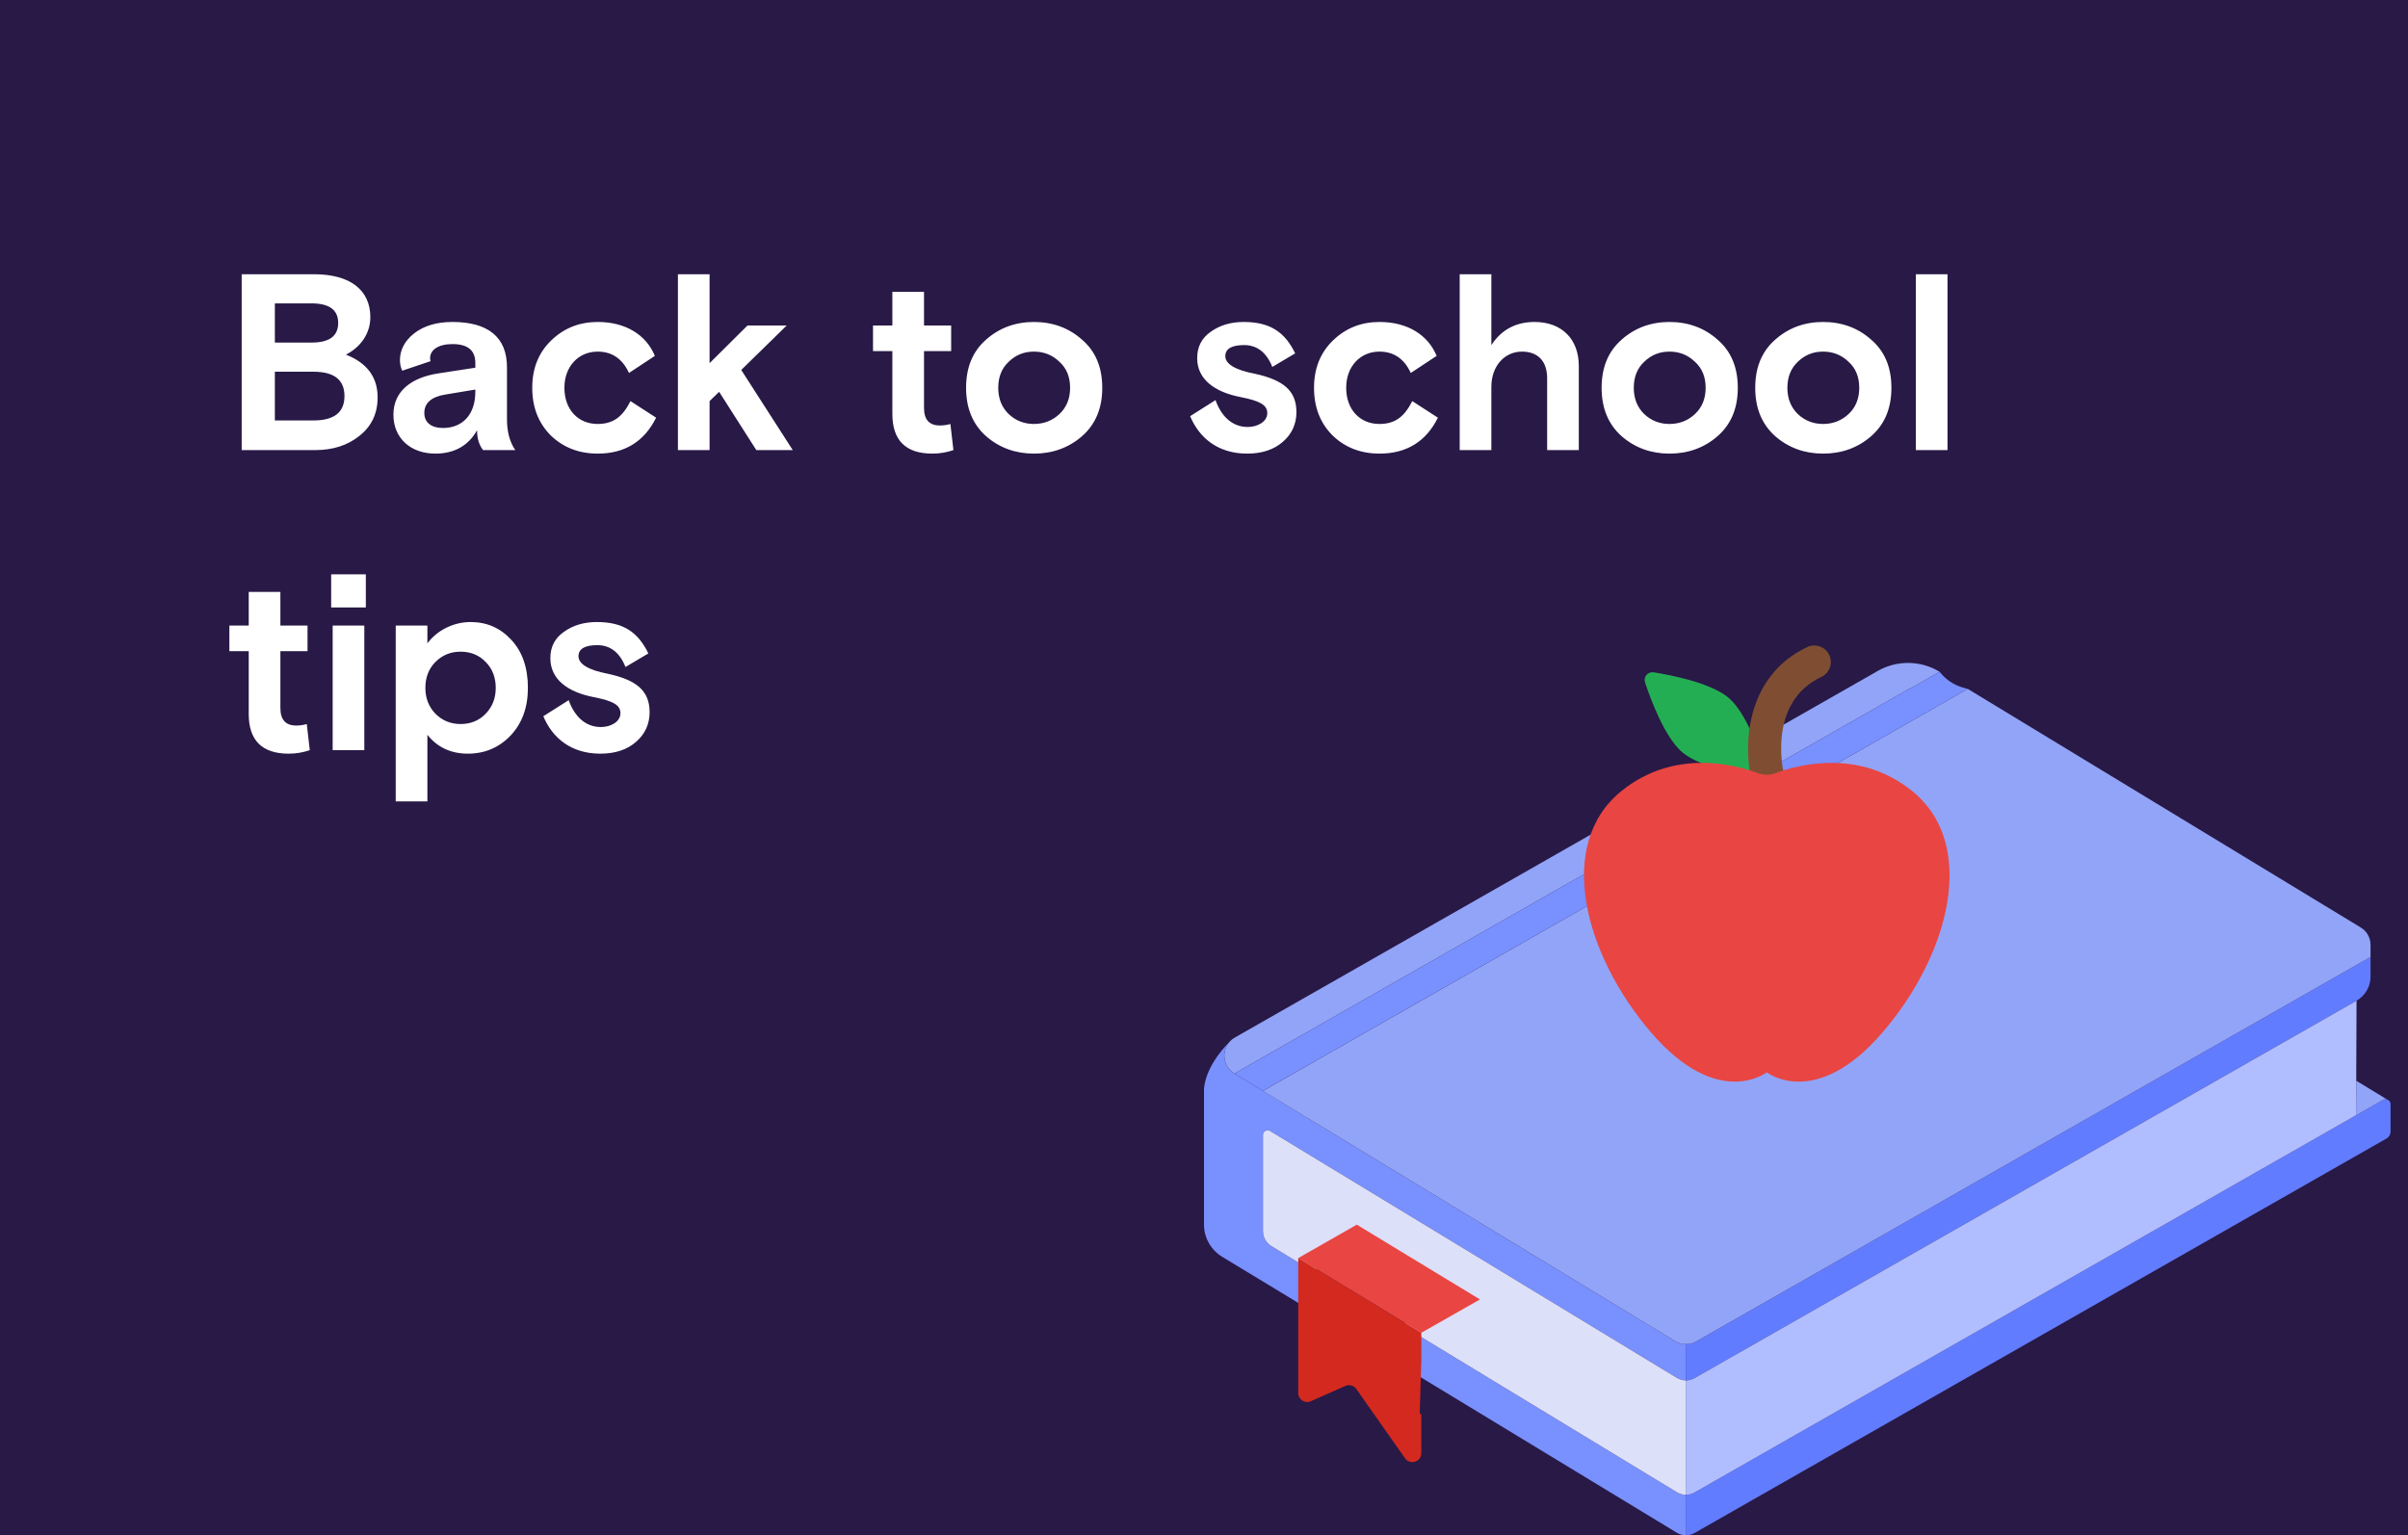 <svg width="690" height="440" viewBox="0 0 690 440" fill="none" xmlns="http://www.w3.org/2000/svg">
<rect x="0" y="0" width="690" height="440" fill="#333333" stroke="none"/>
<g clip-path="url(#clip0_1_259)">
<rect width="690" height="440" fill="#281946"/>
<path d="M90.352 129H69.256V78.6H89.992C100.36 78.6 106.12 83.136 106.12 90.912C106.12 95.808 103.096 99.624 99.136 101.64C105.184 104.016 108.208 108.12 108.208 113.88C108.208 118.488 106.48 122.16 103.024 124.896C99.64 127.632 95.392 129 90.352 129ZM89.776 106.536H78.76V120.504H89.776C95.752 120.504 98.704 118.2 98.704 113.52C98.704 108.84 95.752 106.536 89.776 106.536ZM89.272 86.952H78.76V98.184H89.272C94.384 98.184 96.904 96.312 96.904 92.568C96.904 88.824 94.384 86.952 89.272 86.952ZM147.649 129H138.433C137.281 127.56 136.705 125.688 136.705 123.312C134.185 127.776 130.153 130.008 124.753 130.008C117.625 130.008 112.729 125.544 112.729 118.848C112.729 112.008 118.057 108.192 125.473 107.04L136.201 105.384V104.016C136.201 100.416 134.041 98.616 129.649 98.616C125.617 98.616 123.241 100.272 123.241 102.648C123.241 103.008 123.313 103.296 123.385 103.512L115.249 106.248C114.817 105.312 114.601 104.304 114.601 103.224C114.601 100.272 115.969 97.68 118.705 95.52C121.513 93.36 125.113 92.28 129.649 92.28C139.801 92.28 145.273 96.6 145.273 105.24V120.144C145.273 123.744 146.065 126.696 147.649 129ZM126.913 122.664C132.457 122.664 136.201 118.92 136.201 112.296V111.648L127.561 113.088C123.601 113.736 121.585 115.536 121.585 118.344C121.585 121.152 123.673 122.664 126.913 122.664ZM180.664 114.96L188.008 119.712C184.624 126.552 179.008 130.008 171.304 130.008C165.904 130.008 161.44 128.28 157.84 124.824C154.312 121.296 152.512 116.76 152.512 111.144C152.512 105.6 154.312 101.064 157.984 97.536C161.656 94.008 166.048 92.28 171.304 92.28C179.152 92.28 185.128 95.88 187.648 102L180.232 106.896C178.36 102.792 175.336 100.776 171.232 100.776C165.76 100.776 161.728 105.024 161.728 111.144C161.728 117.408 165.688 121.512 171.232 121.512C175.84 121.512 178.432 119.352 180.664 114.96ZM194.255 78.6H203.327V104.088L214.199 93.288H225.431L212.399 106.032L227.159 129H216.719L206.063 112.296L203.327 114.96V129H194.255V78.6ZM255.702 100.632H250.158V93.288H255.702V83.64H264.774V93.288H272.55V100.632H264.774V116.904C264.774 120.288 266.286 121.944 269.31 121.944C270.39 121.944 271.398 121.8 272.334 121.512L273.198 129C271.326 129.648 269.31 130.008 267.15 130.008C259.518 130.008 255.702 126.192 255.702 118.632V100.632ZM310.017 97.32C313.905 100.632 315.849 105.24 315.849 111.144C315.849 117.048 313.905 121.656 310.017 125.04C306.201 128.352 301.593 130.008 296.265 130.008C291.009 130.008 286.401 128.352 282.585 125.04C278.769 121.656 276.825 117.048 276.825 111.144C276.825 105.24 278.769 100.632 282.585 97.32C286.401 93.936 291.009 92.28 296.265 92.28C301.593 92.28 306.201 93.936 310.017 97.32ZM289.065 118.704C291.081 120.576 293.457 121.512 296.265 121.512C299.073 121.512 301.521 120.576 303.537 118.704C305.625 116.76 306.633 114.24 306.633 111.144C306.633 108.048 305.625 105.528 303.537 103.656C301.521 101.712 299.073 100.776 296.265 100.776C293.457 100.776 291.081 101.712 289.065 103.656C287.049 105.528 286.041 108.048 286.041 111.144C286.041 114.24 287.049 116.76 289.065 118.704ZM351.108 102.072C351.108 104.304 353.916 106.032 359.532 107.112C367.884 108.912 371.484 112.08 371.484 118.128C371.484 121.512 370.188 124.392 367.596 126.624C365.076 128.856 361.62 130.008 357.372 130.008C349.092 130.008 343.692 125.616 341.028 119.28L348.3 114.672C349.956 119.352 353.124 122.376 357.516 122.376C360.468 122.376 363.132 120.792 363.132 118.416C363.132 116.04 360.972 114.888 355.5 113.808C348.012 112.368 343.044 108.696 343.044 102.648C343.044 99.408 344.34 96.888 346.932 95.088C349.524 93.216 352.692 92.28 356.364 92.28C363.924 92.28 368.172 95.16 371.124 101.28L364.572 105.168C362.916 100.992 360.18 98.904 356.508 98.904C352.908 98.904 351.108 99.984 351.108 102.072ZM404.68 114.96L412.024 119.712C408.64 126.552 403.024 130.008 395.32 130.008C389.92 130.008 385.456 128.28 381.856 124.824C378.328 121.296 376.528 116.76 376.528 111.144C376.528 105.6 378.328 101.064 382 97.536C385.672 94.008 390.064 92.28 395.32 92.28C403.168 92.28 409.144 95.88 411.664 102L404.248 106.896C402.376 102.792 399.352 100.776 395.248 100.776C389.776 100.776 385.744 105.024 385.744 111.144C385.744 117.408 389.704 121.512 395.248 121.512C399.856 121.512 402.448 119.352 404.68 114.96ZM452.398 104.88V129H443.326V108.408C443.326 103.584 440.734 100.776 436.126 100.776C431.014 100.776 427.342 105.024 427.342 110.856V129H418.27V78.6H427.342V98.904C430.222 94.512 434.326 92.28 439.726 92.28C447.502 92.28 452.398 97.176 452.398 104.88ZM492.126 97.32C496.014 100.632 497.958 105.24 497.958 111.144C497.958 117.048 496.014 121.656 492.126 125.04C488.31 128.352 483.702 130.008 478.374 130.008C473.118 130.008 468.51 128.352 464.694 125.04C460.878 121.656 458.934 117.048 458.934 111.144C458.934 105.24 460.878 100.632 464.694 97.32C468.51 93.936 473.118 92.28 478.374 92.28C483.702 92.28 488.31 93.936 492.126 97.32ZM471.174 118.704C473.19 120.576 475.566 121.512 478.374 121.512C481.182 121.512 483.63 120.576 485.646 118.704C487.734 116.76 488.742 114.24 488.742 111.144C488.742 108.048 487.734 105.528 485.646 103.656C483.63 101.712 481.182 100.776 478.374 100.776C475.566 100.776 473.19 101.712 471.174 103.656C469.158 105.528 468.15 108.048 468.15 111.144C468.15 114.24 469.158 116.76 471.174 118.704ZM536.142 97.32C540.03 100.632 541.974 105.24 541.974 111.144C541.974 117.048 540.03 121.656 536.142 125.04C532.326 128.352 527.718 130.008 522.39 130.008C517.134 130.008 512.526 128.352 508.71 125.04C504.894 121.656 502.95 117.048 502.95 111.144C502.95 105.24 504.894 100.632 508.71 97.32C512.526 93.936 517.134 92.28 522.39 92.28C527.718 92.28 532.326 93.936 536.142 97.32ZM515.19 118.704C517.206 120.576 519.582 121.512 522.39 121.512C525.198 121.512 527.646 120.576 529.662 118.704C531.75 116.76 532.758 114.24 532.758 111.144C532.758 108.048 531.75 105.528 529.662 103.656C527.646 101.712 525.198 100.776 522.39 100.776C519.582 100.776 517.206 101.712 515.19 103.656C513.174 105.528 512.166 108.048 512.166 111.144C512.166 114.24 513.174 116.76 515.19 118.704ZM558.053 129H548.981V78.6H558.053V129ZM71.272 186.632H65.728V179.288H71.272V169.64H80.344V179.288H88.12V186.632H80.344V202.904C80.344 206.288 81.856 207.944 84.88 207.944C85.96 207.944 86.968 207.8 87.904 207.512L88.768 215C86.896 215.648 84.88 216.008 82.72 216.008C75.088 216.008 71.272 212.192 71.272 204.632V186.632ZM104.395 215H95.323V179.288H104.395V215ZM104.827 174.104H94.891V164.6H104.827V174.104ZM122.467 229.688H113.395V179.288H122.467V184.4C125.059 180.872 129.667 178.28 134.851 178.28C139.531 178.28 143.419 180.008 146.515 183.392C149.683 186.776 151.267 191.384 151.267 197.144C151.267 202.76 149.611 207.296 146.299 210.824C142.987 214.28 138.883 216.008 134.059 216.008C129.235 216.008 125.347 214.208 122.467 210.608V229.688ZM139.171 189.728C137.299 187.784 134.923 186.776 131.971 186.776C129.091 186.776 126.715 187.784 124.771 189.728C122.827 191.672 121.891 194.192 121.891 197.144C121.891 200.096 122.827 202.544 124.771 204.56C126.715 206.504 129.091 207.512 131.971 207.512C134.923 207.512 137.299 206.504 139.171 204.56C141.115 202.544 142.051 200.096 142.051 197.144C142.051 194.192 141.115 191.672 139.171 189.728ZM165.765 188.072C165.765 190.304 168.573 192.032 174.189 193.112C182.541 194.912 186.141 198.08 186.141 204.128C186.141 207.512 184.845 210.392 182.253 212.624C179.733 214.856 176.277 216.008 172.029 216.008C163.749 216.008 158.349 211.616 155.685 205.28L162.957 200.672C164.613 205.352 167.781 208.376 172.173 208.376C175.125 208.376 177.789 206.792 177.789 204.416C177.789 202.04 175.629 200.888 170.157 199.808C162.669 198.368 157.701 194.696 157.701 188.648C157.701 185.408 158.997 182.888 161.589 181.088C164.181 179.216 167.349 178.28 171.021 178.28C178.581 178.28 182.829 181.16 185.781 187.28L179.229 191.168C177.573 186.992 174.837 184.904 171.165 184.904C167.565 184.904 165.765 185.984 165.765 188.072Z" fill="white"/>
<path d="M555.785 192.539L547.079 197.514L546.993 197.462L353.706 307.692C351.772 306.517 350.822 304.548 350.822 302.561C350.822 301.11 351.34 299.659 352.394 298.519C352.428 298.467 352.48 298.415 352.532 298.363C352.912 297.983 353.344 297.638 353.845 297.361L538.062 192.297C543.572 189.153 550.361 189.239 555.785 192.539Z" fill="#92A4F7"/>
<path d="M679.265 274.265V279.931C679.265 282.764 677.727 285.407 675.257 286.807L657.171 297.12L647.289 302.751L485.581 394.963C484.787 395.412 483.923 395.637 483.042 395.637V385.238C484.044 385.255 485.063 385.013 485.961 384.512C485.979 384.495 485.996 384.495 486.013 384.478L638.583 297.465L648.464 291.834L676.294 275.958L679.265 274.265Z" fill="#627CFF"/>
<path d="M483.042 385.238V395.637C482.161 395.62 481.263 395.361 480.485 394.894L382.711 335.538L372.829 329.544L369.513 327.523L363.916 324.137C363.035 323.602 361.895 324.241 361.895 325.277V352.848C361.895 354.61 362.81 356.233 364.313 357.149L377.252 365.009V376.618L367.388 370.623L361.895 367.289L353.706 362.331L350.182 360.189C346.969 358.237 345 354.748 345 350.982V312.442C345 311.44 345.328 305.653 352.394 298.519C351.34 299.659 350.822 301.11 350.822 302.561C350.822 304.548 351.772 306.517 353.706 307.692L361.895 312.649L381.536 324.586L391.417 330.581L480.036 384.391C480.036 384.391 480.088 384.426 480.122 384.443C481.021 384.961 482.023 385.22 483.042 385.238Z" fill="#7990FF"/>
<path d="M685 316.467V324.362C685 325.156 684.568 325.882 683.894 326.279L485.581 439.359C484.787 439.808 483.923 440.033 483.042 440.033V428.424C483.906 428.424 484.804 428.217 485.581 427.751L675.119 319.646L682.875 315.224C683.238 315.016 683.635 314.999 683.981 315.103C684.102 315.137 684.223 315.206 684.344 315.275L684.551 315.431C684.551 315.431 684.585 315.465 684.585 315.483C684.844 315.724 685 316.07 685 316.467Z" fill="#627CFF"/>
<path d="M483.042 428.424V440.033C482.161 440.016 481.263 439.757 480.485 439.29L474.854 435.87L402.559 391.975L402.231 391.767L402.559 380.954V380.383L474.854 424.261L480.485 427.682C481.263 428.148 482.144 428.407 483.007 428.424H483.042Z" fill="#7990FF"/>
<path d="M675.257 286.807L675.171 308.037V309.747L675.119 319.646L485.581 427.751C484.804 428.217 483.906 428.424 483.042 428.424V395.637C483.923 395.637 484.787 395.412 485.581 394.963L647.289 302.751L657.171 297.12L675.257 286.807Z" fill="#B0BDFF"/>
<path d="M679.265 270.828V274.265L676.294 275.958L648.464 291.834L638.583 297.465L486.013 384.478C486.013 384.478 485.979 384.495 485.961 384.512C485.063 385.013 484.044 385.255 483.042 385.238C482.023 385.238 481.021 384.961 480.122 384.443C480.088 384.426 480.071 384.408 480.036 384.391L391.417 330.581L381.536 324.586L361.895 312.667L555.164 202.42L563.818 197.462H563.87L563.974 197.514L676.224 265.68L676.466 265.835C678.349 266.975 679.265 268.91 679.265 270.828Z" fill="#92A4F7"/>
<path d="M683.981 315.103C683.635 314.999 683.238 315.016 682.875 315.223L675.119 319.646L675.171 309.747L683.981 315.103Z" fill="#92A4F7"/>
<path d="M563.818 197.462L555.163 202.42L361.895 312.65L353.706 307.692L546.993 197.462L547.079 197.514L555.785 192.539C557.461 194.698 559.776 196.27 562.402 197.048L563.818 197.462Z" fill="#7990FF"/>
<path d="M483.042 395.637V428.424H483.007C482.144 428.424 481.263 428.148 480.485 427.681L474.854 424.261L402.576 380.383V380.954L402.559 375.184L414.617 368.326L389.292 352.951L377.252 359.827V365.009L364.313 357.149C362.81 356.233 361.895 354.61 361.895 352.848V325.277C361.895 324.241 363.035 323.602 363.916 324.137L369.513 327.523L372.83 329.544L382.711 335.538L480.485 394.894C481.263 395.361 482.161 395.62 483.042 395.637Z" fill="#DCE0F9"/>
<path d="M424.075 372.427L407.27 381.985L372 360.582L388.781 351L424.075 372.427Z" fill="#E94542"/>
<path d="M407.27 390.026L406.813 405.097L407.27 405.386V416.485C407.27 418.989 404.044 420 402.6 417.954L388.66 398.116C387.938 397.104 386.614 396.719 385.482 397.225L375.611 401.606C373.926 402.377 372 401.125 372 399.247V360.582L407.27 381.985V390.026Z" fill="#D4291F"/>
<path d="M494.877 199.635C489.758 195.689 479.329 193.574 473.856 192.697C472.195 192.432 470.851 194.016 471.381 195.607C473.136 200.872 476.911 210.821 481.633 215.234C488.205 221.376 506.196 222.677 506.196 222.677C506.196 222.677 502.005 205.133 494.877 199.641V199.635Z" fill="#24AE53"/>
<path d="M506.504 227.378C504.377 227.378 502.445 225.932 501.915 223.773C499.573 214.228 499.894 193.932 517.855 185.454C520.222 184.337 523.037 185.353 524.155 187.714C525.272 190.081 524.256 192.903 521.895 194.014C506.485 201.287 510.917 220.705 511.112 221.526C511.718 224.064 510.159 226.62 507.621 227.233C507.249 227.321 506.87 227.365 506.504 227.365V227.378Z" fill="#7F4E32"/>
<path d="M547.926 226.729C532.731 214.431 515.226 219.178 508.799 221.59C507.164 222.202 505.365 222.202 503.723 221.59C497.291 219.178 479.791 214.431 464.596 226.729C445.576 242.126 454.048 273.829 473.201 296.019C492.354 318.208 506.261 307.338 506.261 307.338C506.261 307.338 520.168 318.208 539.322 296.019C558.475 273.829 566.947 242.126 547.926 226.729Z" fill="#E94542"/>
</g>
<defs>
<clipPath id="clip0_1_259">
<rect width="690" height="440" fill="white"/>
</clipPath>
</defs>
</svg>
